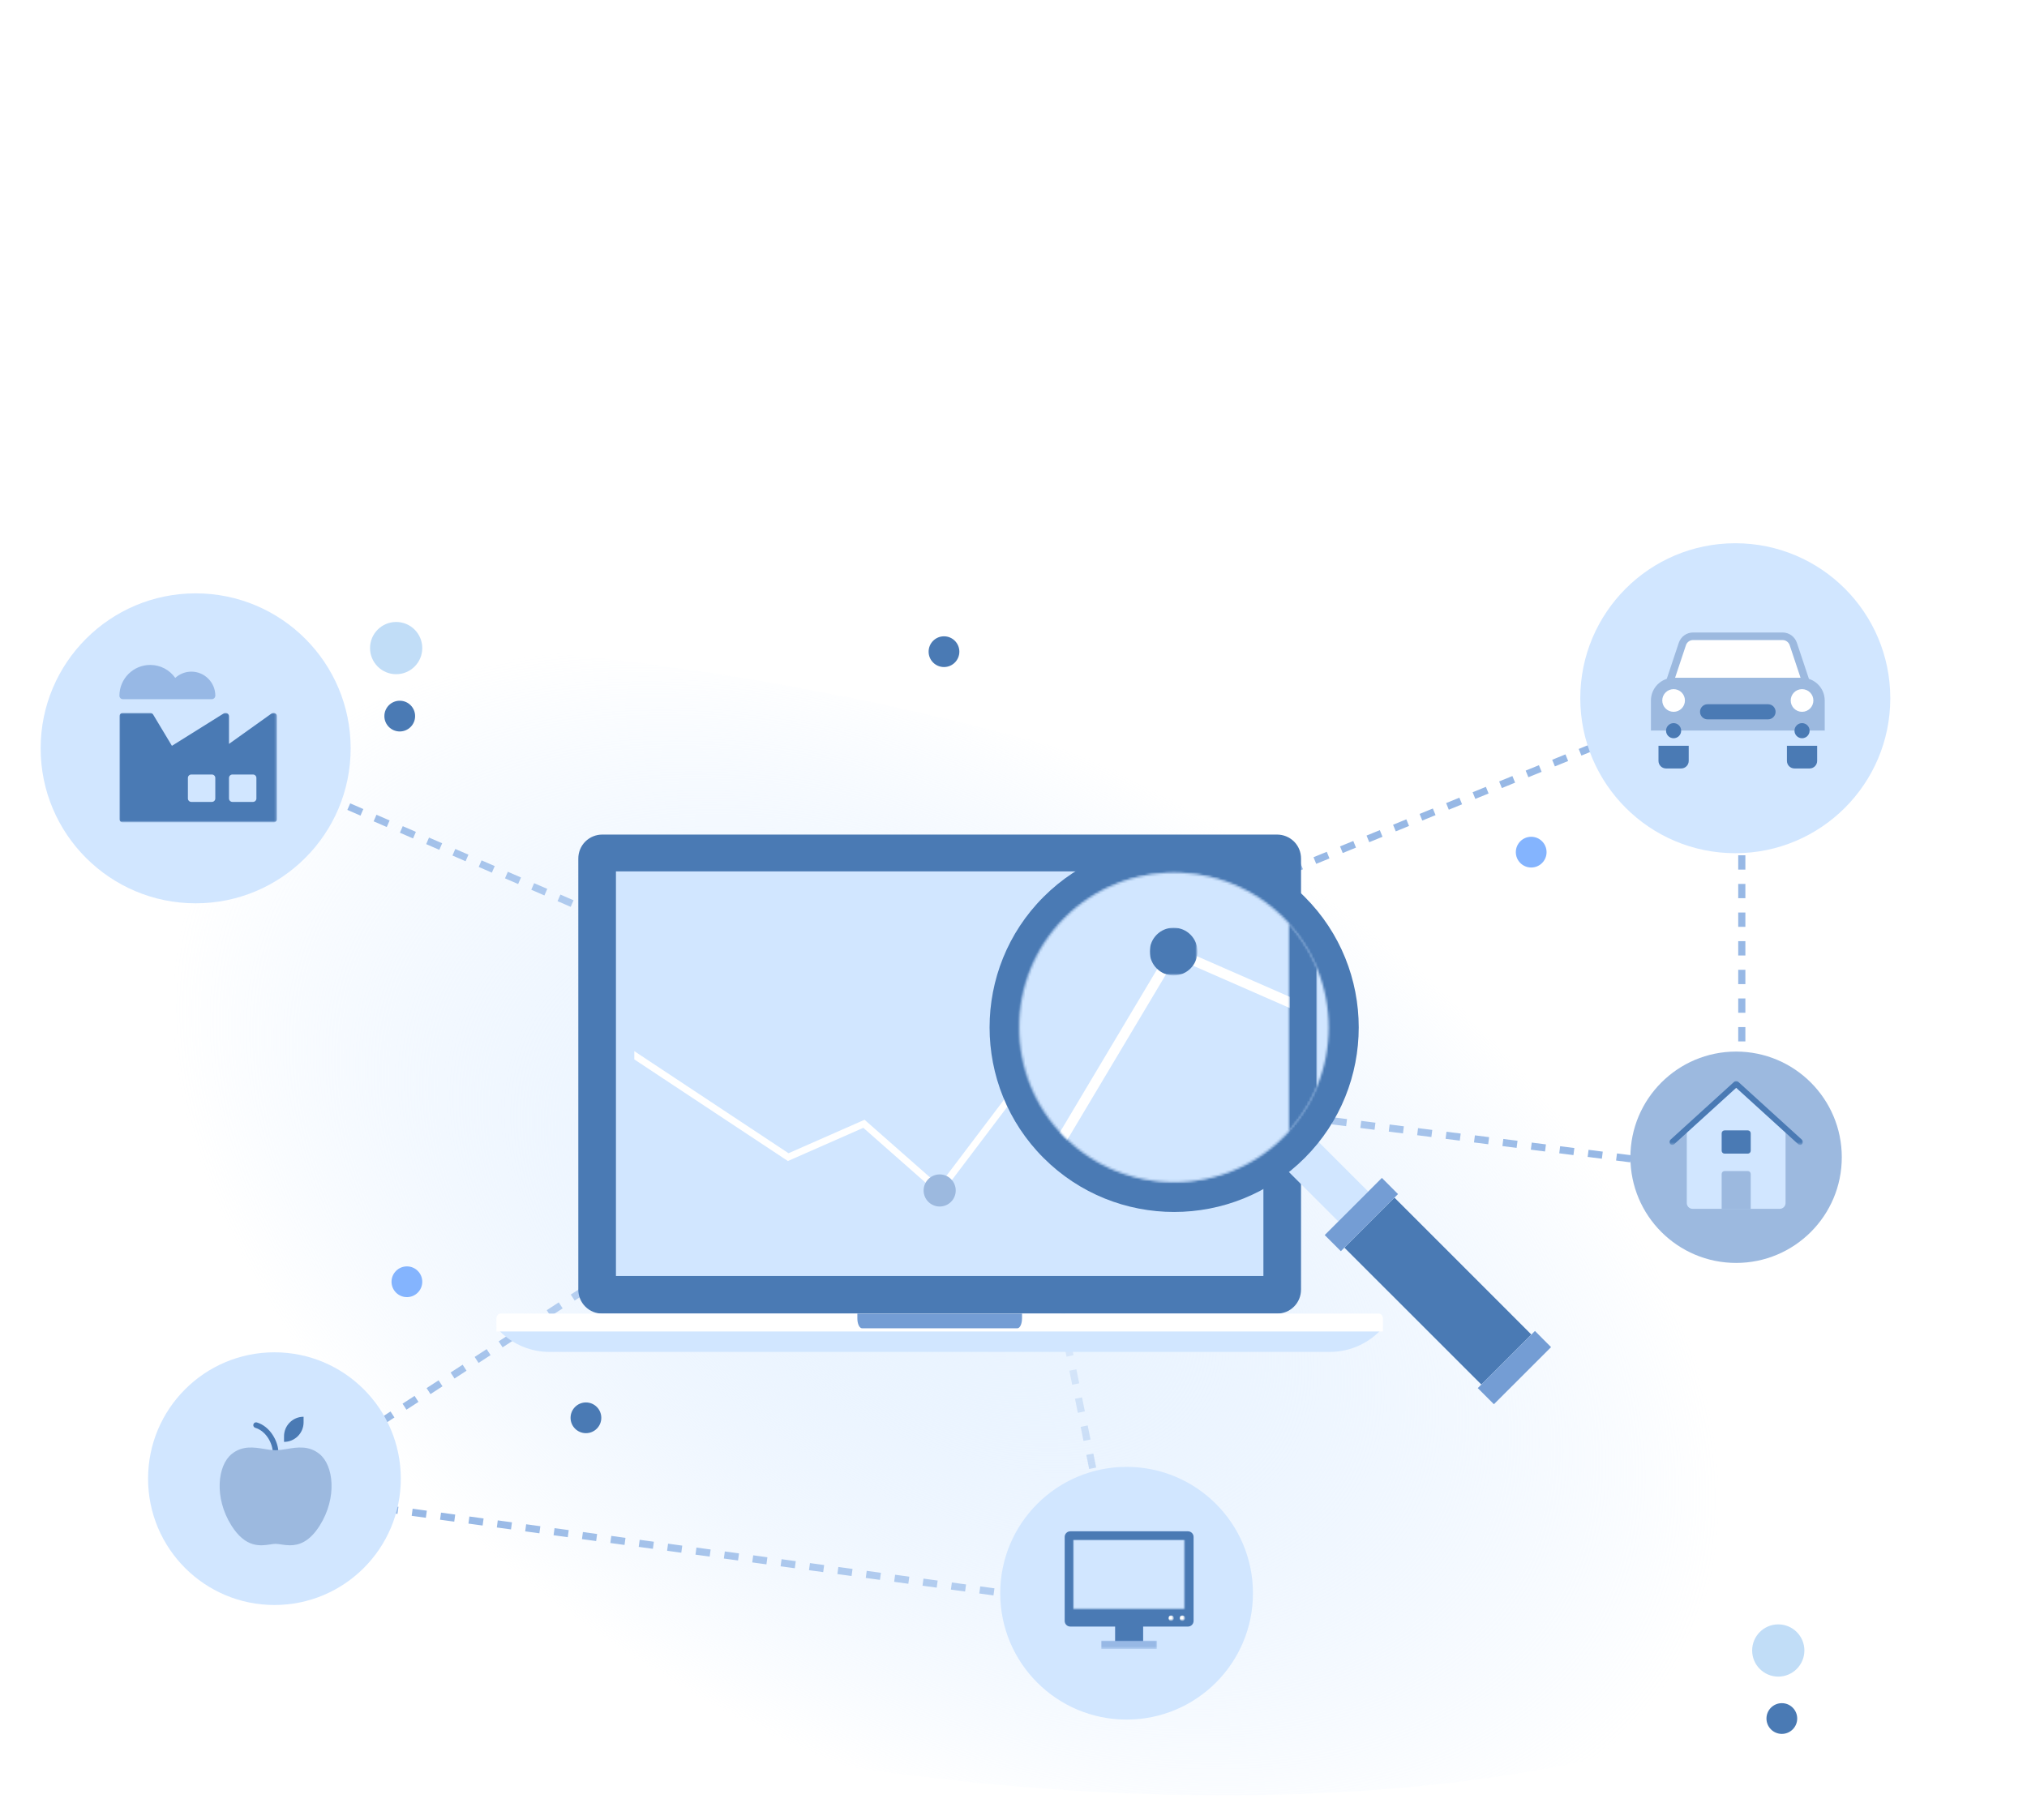 <?xml version="1.0" encoding="utf-8"?>
<!-- Generator: Adobe Illustrator 23.0.2, SVG Export Plug-In . SVG Version: 6.00 Build 0)  -->
<svg version="1.1" id="Capa_1" xmlns="http://www.w3.org/2000/svg" xmlns:xlink="http://www.w3.org/1999/xlink" x="0px" y="0px"
	 width="912px" height="819px" viewBox="0 0 912 819" style="enable-background:new 0 0 912 819;" xml:space="preserve">
<style type="text/css">
	.st0{fill:none;stroke:#97B8E5;stroke-width:3.222;stroke-dasharray:6.444,6.444;}
	.st1{fill-rule:evenodd;clip-rule:evenodd;fill:url(#Oval_1_);}
	.st2{fill-rule:evenodd;clip-rule:evenodd;fill:#4A7AB4;}
	.st3{fill-rule:evenodd;clip-rule:evenodd;fill:#D1E6FF;}
	.st4{fill-rule:evenodd;clip-rule:evenodd;fill:#FFFFFF;}
	.st5{fill-rule:evenodd;clip-rule:evenodd;fill:#749DD4;}
	.st6{fill-rule:evenodd;clip-rule:evenodd;fill:#9CB9DF;}
	.st7{fill-rule:evenodd;clip-rule:evenodd;fill:#0F425F;}
	.st8{filter:url(#Adobe_OpacityMaskFilter);}
	.st9{mask:url(#mask-3_1_);fill-rule:evenodd;clip-rule:evenodd;fill:#D1E6FF;}
	.st10{filter:url(#Adobe_OpacityMaskFilter_1_);}
	.st11{mask:url(#mask-5_1_);fill-rule:evenodd;clip-rule:evenodd;fill:#4A7AB4;}
	.st12{filter:url(#Adobe_OpacityMaskFilter_2_);}
	.st13{mask:url(#mask-5_2_);fill-rule:evenodd;clip-rule:evenodd;fill:#D1E6FF;}
	.st14{filter:url(#Adobe_OpacityMaskFilter_3_);}
	.st15{mask:url(#mask-5_3_);fill-rule:evenodd;clip-rule:evenodd;fill:#FFB919;}
	.st16{filter:url(#Adobe_OpacityMaskFilter_4_);}
	.st17{mask:url(#mask-5_4_);fill-rule:evenodd;clip-rule:evenodd;fill:#FFB919;}
	.st18{filter:url(#Adobe_OpacityMaskFilter_5_);}
	.st19{mask:url(#mask-5_5_);fill-rule:evenodd;clip-rule:evenodd;fill:#FFB919;}
	.st20{filter:url(#Adobe_OpacityMaskFilter_6_);}
	.st21{mask:url(#mask-5_6_);fill-rule:evenodd;clip-rule:evenodd;fill:#FFB919;}
	.st22{filter:url(#Adobe_OpacityMaskFilter_7_);}
	.st23{mask:url(#mask-5_7_);fill-rule:evenodd;clip-rule:evenodd;fill:#FFB919;}
	.st24{filter:url(#Adobe_OpacityMaskFilter_8_);}
	.st25{mask:url(#mask-5_8_);fill-rule:evenodd;clip-rule:evenodd;fill:#FFB919;}
	.st26{filter:url(#Adobe_OpacityMaskFilter_9_);}
	.st27{mask:url(#mask-5_9_);fill-rule:evenodd;clip-rule:evenodd;fill:#FFB919;}
	.st28{filter:url(#Adobe_OpacityMaskFilter_10_);}
	.st29{mask:url(#mask-5_10_);fill-rule:evenodd;clip-rule:evenodd;fill:#FFB919;}
	.st30{filter:url(#Adobe_OpacityMaskFilter_11_);}
	.st31{mask:url(#mask-5_11_);fill-rule:evenodd;clip-rule:evenodd;fill:#FFB919;}
	.st32{filter:url(#Adobe_OpacityMaskFilter_12_);}
	.st33{mask:url(#mask-5_12_);fill-rule:evenodd;clip-rule:evenodd;fill:#FFB919;}
	.st34{filter:url(#Adobe_OpacityMaskFilter_13_);}
	.st35{mask:url(#mask-5_13_);fill-rule:evenodd;clip-rule:evenodd;fill:#FFB919;}
	.st36{filter:url(#Adobe_OpacityMaskFilter_14_);}
	.st37{mask:url(#mask-5_14_);fill-rule:evenodd;clip-rule:evenodd;fill:#FFB919;}
	.st38{filter:url(#Adobe_OpacityMaskFilter_15_);}
	.st39{mask:url(#mask-5_15_);fill-rule:evenodd;clip-rule:evenodd;fill:#FFB919;}
	.st40{filter:url(#Adobe_OpacityMaskFilter_16_);}
	.st41{mask:url(#mask-5_16_);fill-rule:evenodd;clip-rule:evenodd;fill:#FFB919;}
	.st42{filter:url(#Adobe_OpacityMaskFilter_17_);}
	.st43{mask:url(#mask-5_17_);fill-rule:evenodd;clip-rule:evenodd;fill:#FFFFFF;}
	.st44{filter:url(#Adobe_OpacityMaskFilter_18_);}
	.st45{mask:url(#mask-5_18_);fill-rule:evenodd;clip-rule:evenodd;fill:#FF6D34;}
	.st46{filter:url(#Adobe_OpacityMaskFilter_19_);}
	.st47{mask:url(#mask-5_19_);fill-rule:evenodd;clip-rule:evenodd;fill:#4A7AB4;}
	.st48{fill-rule:evenodd;clip-rule:evenodd;fill:#C1DDF7;}
	.st49{filter:url(#Adobe_OpacityMaskFilter_20_);}
	.st50{mask:url(#mask-7_1_);fill-rule:evenodd;clip-rule:evenodd;fill:#4A7AB4;}
	.st51{fill-rule:evenodd;clip-rule:evenodd;fill:#84B4FE;}
	.st52{filter:url(#Adobe_OpacityMaskFilter_21_);}
	.st53{mask:url(#mask-9_1_);fill-rule:evenodd;clip-rule:evenodd;fill:#D1E6FF;}
	.st54{filter:url(#Adobe_OpacityMaskFilter_22_);}
	.st55{mask:url(#mask-9_2_);fill-rule:evenodd;clip-rule:evenodd;fill:#97B8E5;}
	.st56{filter:url(#Adobe_OpacityMaskFilter_23_);}
	.st57{mask:url(#mask-9_3_);fill-rule:evenodd;clip-rule:evenodd;fill:#FFFFFF;}
	.st58{filter:url(#Adobe_OpacityMaskFilter_24_);}
	.st59{mask:url(#mask-9_4_);fill-rule:evenodd;clip-rule:evenodd;fill:#FFFFFF;}
	.st60{filter:url(#Adobe_OpacityMaskFilter_25_);}
	.st61{mask:url(#mask-11_1_);fill-rule:evenodd;clip-rule:evenodd;fill:#4A7AB4;}
	.st62{fill-rule:evenodd;clip-rule:evenodd;fill:#97B8E5;}
</style>
<title>2C1B8311-ACE8-4E9F-BC22-2BC0CEEAD75F</title>
<desc>Created with sketchtool.</desc>
<g id="Symbols">
	<g>
		<g id="img-informa-nivel1-producto-compliance" transform="translate(-71, 0)">
			<path id="Path-8" class="st0" d="M156.99,332.18l335.34,145.57L193.1,671.84l382.29,52.3l-47.92-237.99l327.21,41.65v-219
				L505.84,451.23"/>
			<g id="ico">
				
					<radialGradient id="Oval_1_" cx="545.115" cy="888.426" r="2.578" gradientTransform="matrix(128.087 72.13 43.468 -77.19 -107943.953 29822.971)" gradientUnits="userSpaceOnUse">
					<stop  offset="0" style="stop-color:#EAF4FF"/>
					<stop  offset="1" style="stop-color:#D1E6FF;stop-opacity:0"/>
				</radialGradient>
				<path id="Oval" class="st1" d="M465.99,316.56c304.6,64.74,529.48,220.94,502.29,348.87S672.11,844.59,367.51,779.84
					S-161.96,558.9-134.77,430.97S161.39,251.82,465.99,316.56z"/>
				<g transform="translate(146, 25)">
					<g id="Group-60" transform="translate(0, 25)">
						<g id="Group-24" transform="translate(0, 0.517)">
							<path id="Fill-1" class="st2" d="M510.36,529.82c0,2.75-1.05,5.52-3.14,7.61c-2.12,2.12-4.86,3.15-7.63,3.15H195.96
								c-2.75,0-5.5-1.03-7.62-3.15c-2.09-2.09-3.14-4.86-3.14-7.61V335.79c0-2.76,1.05-5.51,3.14-7.62
								c2.12-2.08,4.87-3.14,7.62-3.14H499.6c2.76,0,5.51,1.06,7.63,3.14c2.09,2.1,3.14,4.86,3.14,7.62V529.82z"/>
							<path id="Fill-7" class="st3" d="M547.24,546.89c-5.8,6.69-14.38,10.94-23.92,10.94H172.26c-9.55,0-18.13-4.25-23.92-10.94
								H547.24z"/>
							<path id="Fill-9" class="st4" d="M547.24,548.64h-398.9v-5.74c0-0.58,0.19-1.19,0.54-1.64c0.35-0.44,0.81-0.67,1.27-0.67
								h395.27c0.47,0,0.93,0.23,1.28,0.67c0.35,0.46,0.53,1.06,0.53,1.64V548.64z"/>
							<path id="Fill-11" class="st5" d="M384.83,542.81c0,1.1-0.21,2.25-0.63,3.13c-0.41,0.85-0.95,1.26-1.5,1.26h-69.81
								c-0.55,0-1.1-0.42-1.51-1.26c-0.42-0.88-0.63-2.02-0.63-3.13v-2.22h74.09V542.81z"/>
							<polygon id="Fill-13" class="st3" points="202.13,523.66 493.44,523.66 493.44,341.6 202.13,341.6 							"/>
							<polygon id="Fill-15" class="st3" points="210.39,515.39 485.18,515.39 485.18,349.85 210.39,349.85 							"/>
							<polygon id="Fill-16" class="st4" points="485.18,408.79 449.37,393.11 415.25,450.32 381.3,438.29 347.55,482.91 
								313.99,453.36 279.78,468.42 210.39,422.48 210.39,426.2 279.49,471.93 313.43,456.99 348.01,487.45 382.41,441.97 
								416.61,454.09 450.63,397.04 485.18,412.17 							"/>
							<path id="Fill-17" class="st6" d="M355.01,485.18c0,3.99-3.24,7.22-7.22,7.22c-3.99,0-7.23-3.24-7.23-7.22
								c0-3.99,3.24-7.23,7.23-7.23C351.77,477.95,355.01,481.19,355.01,485.18"/>
							<path id="Fill-18" class="st7" d="M457.23,395.07c0,3.99-3.24,7.23-7.22,7.23c-3.99,0-7.23-3.24-7.23-7.23
								c0-3.99,3.24-7.22,7.23-7.22C454,387.85,457.23,391.08,457.23,395.07"/>
							<polygon id="Fill-19" class="st3" points="540.6,485.66 527.15,499.11 499.01,470.97 512.46,457.53 							"/>
							<polygon id="Fill-20" class="st2" points="614,550.01 591.5,572.51 529.88,510.91 552.4,488.4 							"/>
							<polygon id="Fill-21" class="st5" points="622.86,555.67 597.15,581.37 589.89,574.11 615.61,548.4 							"/>
							<polygon id="Fill-22" class="st5" points="554,486.8 528.29,512.5 521.02,505.24 546.74,479.53 							"/>
							<path id="Fill-23" class="st2" d="M394.53,353.06c-32.39,32.38-32.39,85.09,0,117.49c32.4,32.4,85.11,32.4,117.49,0
								c32.41-32.39,32.41-85.11,0-117.48C479.64,320.64,426.93,320.64,394.53,353.06"/>
						</g>
						<g id="Group-59" transform="translate(75.172, 9.741)">
							<g id="Group-27">
								<g id="Clip-26">
								</g>
								<defs>
									<filter id="Adobe_OpacityMaskFilter" filterUnits="userSpaceOnUse" x="-15.9" y="264.3" width="483.52" height="320.53">
										<feColorMatrix  type="matrix" values="1 0 0 0 0  0 1 0 0 0  0 0 1 0 0  0 0 0 1 0"/>
									</filter>
								</defs>
								<mask maskUnits="userSpaceOnUse" x="-15.9" y="264.3" width="483.52" height="320.53" id="mask-3_1_">
									<g class="st8">
										<path id="path-2_1_" class="st4" d="M328.92,353.37c-27.13,27.13-27.13,71.25,0,98.39c27.12,27.13,71.25,27.14,98.37,0
											c27.15-27.12,27.15-71.25,0-98.38c-13.56-13.56-31.37-20.34-49.19-20.34C360.3,333.04,342.48,339.82,328.92,353.37z"/>
									</g>
								</mask>
								<path id="Fill-25" class="st9" d="M467.62,568.83c0,4.09-1.56,8.2-4.67,11.32c-3.14,3.15-7.23,4.69-11.34,4.69H0.1
									c-4.08,0-8.18-1.53-11.32-4.69c-3.11-3.11-4.67-7.22-4.67-11.32V280.29c0-4.1,1.56-8.2,4.67-11.32
									c3.15-3.08,7.24-4.66,11.32-4.66h451.52c4.11,0,8.2,1.58,11.34,4.66c3.11,3.13,4.67,7.22,4.67,11.32V568.83z"/>
							</g>
							<g id="Clip-29">
							</g>
							<defs>
								<filter id="Adobe_OpacityMaskFilter_1_" filterUnits="userSpaceOnUse" x="9.27" y="288.93" width="433.18" height="270.74">
									<feColorMatrix  type="matrix" values="1 0 0 0 0  0 1 0 0 0  0 0 1 0 0  0 0 0 1 0"/>
								</filter>
							</defs>
							<mask maskUnits="userSpaceOnUse" x="9.27" y="288.93" width="433.18" height="270.74" id="mask-5_1_">
								<g class="st10">
									<path id="path-4_1_" class="st4" d="M328.92,353.37c-27.13,27.13-27.13,71.25,0,98.39c27.12,27.13,71.25,27.14,98.37,0
										c27.15-27.12,27.15-71.25,0-98.38c-13.56-13.56-31.37-20.34-49.19-20.34C360.3,333.04,342.48,339.82,328.92,353.37z"/>
								</g>
							</mask>
							<polygon id="Fill-28" class="st11" points="9.27,559.67 442.45,559.67 442.45,288.93 9.27,288.93 							"/>
							<defs>
								
									<filter id="Adobe_OpacityMaskFilter_2_" filterUnits="userSpaceOnUse" x="21.55" y="301.21" width="408.62" height="246.17">
									<feColorMatrix  type="matrix" values="1 0 0 0 0  0 1 0 0 0  0 0 1 0 0  0 0 0 1 0"/>
								</filter>
							</defs>
							<mask maskUnits="userSpaceOnUse" x="21.55" y="301.21" width="408.62" height="246.17" id="mask-5_2_">
								<g class="st12">
									<path id="path-4_2_" class="st4" d="M328.92,353.37c-27.13,27.13-27.13,71.25,0,98.39c27.12,27.13,71.25,27.14,98.37,0
										c27.15-27.12,27.15-71.25,0-98.38c-13.56-13.56-31.37-20.34-49.19-20.34C360.3,333.04,342.48,339.82,328.92,353.37z"/>
								</g>
							</mask>
							<polygon id="Fill-30" class="st13" points="21.55,547.39 430.17,547.39 430.17,301.21 21.55,301.21 							"/>
							<defs>
								<filter id="Adobe_OpacityMaskFilter_3_" filterUnits="userSpaceOnUse" x="22.02" y="524.19" width="407.69" height="1.9">
									<feColorMatrix  type="matrix" values="1 0 0 0 0  0 1 0 0 0  0 0 1 0 0  0 0 0 1 0"/>
								</filter>
							</defs>
							<mask maskUnits="userSpaceOnUse" x="22.02" y="524.19" width="407.69" height="1.9" id="mask-5_3_">
								<g class="st14">
									<path id="path-4_3_" class="st4" d="M328.92,353.37c-27.13,27.13-27.13,71.25,0,98.39c27.12,27.13,71.25,27.14,98.37,0
										c27.15-27.12,27.15-71.25,0-98.38c-13.56-13.56-31.37-20.34-49.19-20.34C360.3,333.04,342.48,339.82,328.92,353.37z"/>
								</g>
							</mask>
							<polygon id="Fill-32" class="st15" points="22.02,526.09 429.7,526.09 429.7,524.19 22.02,524.19 							"/>
							<defs>
								<filter id="Adobe_OpacityMaskFilter_4_" filterUnits="userSpaceOnUse" x="22.02" y="501.85" width="407.69" height="1.9">
									<feColorMatrix  type="matrix" values="1 0 0 0 0  0 1 0 0 0  0 0 1 0 0  0 0 0 1 0"/>
								</filter>
							</defs>
							<mask maskUnits="userSpaceOnUse" x="22.02" y="501.85" width="407.69" height="1.9" id="mask-5_4_">
								<g class="st16">
									<path id="path-4_4_" class="st4" d="M328.92,353.37c-27.13,27.13-27.13,71.25,0,98.39c27.12,27.13,71.25,27.14,98.37,0
										c27.15-27.12,27.15-71.25,0-98.38c-13.56-13.56-31.37-20.34-49.19-20.34C360.3,333.04,342.48,339.82,328.92,353.37z"/>
								</g>
							</mask>
							<polygon id="Fill-33" class="st17" points="22.02,503.75 429.7,503.75 429.7,501.85 22.02,501.85 							"/>
							<defs>
								<filter id="Adobe_OpacityMaskFilter_5_" filterUnits="userSpaceOnUse" x="22.02" y="479.58" width="407.69" height="1.9">
									<feColorMatrix  type="matrix" values="1 0 0 0 0  0 1 0 0 0  0 0 1 0 0  0 0 0 1 0"/>
								</filter>
							</defs>
							<mask maskUnits="userSpaceOnUse" x="22.02" y="479.58" width="407.69" height="1.9" id="mask-5_5_">
								<g class="st18">
									<path id="path-4_5_" class="st4" d="M328.92,353.37c-27.13,27.13-27.13,71.25,0,98.39c27.12,27.13,71.25,27.14,98.37,0
										c27.15-27.12,27.15-71.25,0-98.38c-13.56-13.56-31.37-20.34-49.19-20.34C360.3,333.04,342.48,339.82,328.92,353.37z"/>
								</g>
							</mask>
							<polygon id="Fill-34" class="st19" points="22.02,481.48 429.7,481.48 429.7,479.58 22.02,479.58 							"/>
							<defs>
								<filter id="Adobe_OpacityMaskFilter_6_" filterUnits="userSpaceOnUse" x="22.02" y="323.48" width="407.69" height="1.92">
									<feColorMatrix  type="matrix" values="1 0 0 0 0  0 1 0 0 0  0 0 1 0 0  0 0 0 1 0"/>
								</filter>
							</defs>
							<mask maskUnits="userSpaceOnUse" x="22.02" y="323.48" width="407.69" height="1.92" id="mask-5_6_">
								<g class="st20">
									<path id="path-4_6_" class="st4" d="M328.92,353.37c-27.13,27.13-27.13,71.25,0,98.39c27.12,27.13,71.25,27.14,98.37,0
										c27.15-27.12,27.15-71.25,0-98.38c-13.56-13.56-31.37-20.34-49.19-20.34C360.3,333.04,342.48,339.82,328.92,353.37z"/>
								</g>
							</mask>
							<polygon id="Fill-41" class="st21" points="22.02,325.4 429.7,325.4 429.7,323.48 22.02,323.48 							"/>
							<defs>
								<filter id="Adobe_OpacityMaskFilter_7_" filterUnits="userSpaceOnUse" x="301.83" y="301.68" width="1.93" height="245.23">
									<feColorMatrix  type="matrix" values="1 0 0 0 0  0 1 0 0 0  0 0 1 0 0  0 0 0 1 0"/>
								</filter>
							</defs>
							<mask maskUnits="userSpaceOnUse" x="301.83" y="301.68" width="1.93" height="245.23" id="mask-5_7_">
								<g class="st22">
									<path id="path-4_7_" class="st4" d="M328.92,353.37c-27.13,27.13-27.13,71.25,0,98.39c27.12,27.13,71.25,27.14,98.37,0
										c27.15-27.12,27.15-71.25,0-98.38c-13.56-13.56-31.37-20.34-49.19-20.34C360.3,333.04,342.48,339.82,328.92,353.37z"/>
								</g>
							</mask>
							<polygon id="Fill-46" class="st23" points="301.83,546.91 303.77,546.91 303.77,301.68 301.83,301.68 							"/>
							<defs>
								<filter id="Adobe_OpacityMaskFilter_8_" filterUnits="userSpaceOnUse" x="276.35" y="301.68" width="1.93" height="245.23">
									<feColorMatrix  type="matrix" values="1 0 0 0 0  0 1 0 0 0  0 0 1 0 0  0 0 0 1 0"/>
								</filter>
							</defs>
							<mask maskUnits="userSpaceOnUse" x="276.35" y="301.68" width="1.93" height="245.23" id="mask-5_8_">
								<g class="st24">
									<path id="path-4_8_" class="st4" d="M328.92,353.37c-27.13,27.13-27.13,71.25,0,98.39c27.12,27.13,71.25,27.14,98.37,0
										c27.15-27.12,27.15-71.25,0-98.38c-13.56-13.56-31.37-20.34-49.19-20.34C360.3,333.04,342.48,339.82,328.92,353.37z"/>
								</g>
							</mask>
							<polygon id="Fill-47" class="st25" points="276.35,546.91 278.28,546.91 278.28,301.68 276.35,301.68 							"/>
							<defs>
								<filter id="Adobe_OpacityMaskFilter_9_" filterUnits="userSpaceOnUse" x="250.88" y="301.68" width="1.92" height="245.23">
									<feColorMatrix  type="matrix" values="1 0 0 0 0  0 1 0 0 0  0 0 1 0 0  0 0 0 1 0"/>
								</filter>
							</defs>
							<mask maskUnits="userSpaceOnUse" x="250.88" y="301.68" width="1.92" height="245.23" id="mask-5_9_">
								<g class="st26">
									<path id="path-4_9_" class="st4" d="M328.92,353.37c-27.13,27.13-27.13,71.25,0,98.39c27.12,27.13,71.25,27.14,98.37,0
										c27.15-27.12,27.15-71.25,0-98.38c-13.56-13.56-31.37-20.34-49.19-20.34C360.3,333.04,342.48,339.82,328.92,353.37z"/>
								</g>
							</mask>
							<polygon id="Fill-48" class="st27" points="250.88,546.91 252.8,546.91 252.8,301.68 250.88,301.68 							"/>
							<defs>
								<filter id="Adobe_OpacityMaskFilter_10_" filterUnits="userSpaceOnUse" x="225.4" y="301.68" width="1.92" height="245.23">
									<feColorMatrix  type="matrix" values="1 0 0 0 0  0 1 0 0 0  0 0 1 0 0  0 0 0 1 0"/>
								</filter>
							</defs>
							<mask maskUnits="userSpaceOnUse" x="225.4" y="301.68" width="1.92" height="245.23" id="mask-5_10_">
								<g class="st28">
									<path id="path-4_10_" class="st4" d="M328.92,353.37c-27.13,27.13-27.13,71.25,0,98.39c27.12,27.13,71.25,27.14,98.37,0
										c27.15-27.12,27.15-71.25,0-98.38c-13.56-13.56-31.37-20.34-49.19-20.34C360.3,333.04,342.48,339.82,328.92,353.37z"/>
								</g>
							</mask>
							<polygon id="Fill-49" class="st29" points="225.4,546.91 227.31,546.91 227.31,301.68 225.4,301.68 							"/>
							<defs>
								
									<filter id="Adobe_OpacityMaskFilter_11_" filterUnits="userSpaceOnUse" x="199.91" y="301.68" width="1.93" height="245.23">
									<feColorMatrix  type="matrix" values="1 0 0 0 0  0 1 0 0 0  0 0 1 0 0  0 0 0 1 0"/>
								</filter>
							</defs>
							<mask maskUnits="userSpaceOnUse" x="199.91" y="301.68" width="1.93" height="245.23" id="mask-5_11_">
								<g class="st30">
									<path id="path-4_11_" class="st4" d="M328.92,353.37c-27.13,27.13-27.13,71.25,0,98.39c27.12,27.13,71.25,27.14,98.37,0
										c27.15-27.12,27.15-71.25,0-98.38c-13.56-13.56-31.37-20.34-49.19-20.34C360.3,333.04,342.48,339.82,328.92,353.37z"/>
								</g>
							</mask>
							<polygon id="Fill-50" class="st31" points="199.91,546.91 201.84,546.91 201.84,301.68 199.91,301.68 							"/>
							<defs>
								
									<filter id="Adobe_OpacityMaskFilter_12_" filterUnits="userSpaceOnUse" x="174.43" y="301.68" width="1.93" height="245.23">
									<feColorMatrix  type="matrix" values="1 0 0 0 0  0 1 0 0 0  0 0 1 0 0  0 0 0 1 0"/>
								</filter>
							</defs>
							<mask maskUnits="userSpaceOnUse" x="174.43" y="301.68" width="1.93" height="245.23" id="mask-5_12_">
								<g class="st32">
									<path id="path-4_12_" class="st4" d="M328.92,353.37c-27.13,27.13-27.13,71.25,0,98.39c27.12,27.13,71.25,27.14,98.37,0
										c27.15-27.12,27.15-71.25,0-98.38c-13.56-13.56-31.37-20.34-49.19-20.34C360.3,333.04,342.48,339.82,328.92,353.37z"/>
								</g>
							</mask>
							<polygon id="Fill-51" class="st33" points="174.43,546.91 176.36,546.91 176.36,301.68 174.43,301.68 							"/>
							<defs>
								
									<filter id="Adobe_OpacityMaskFilter_13_" filterUnits="userSpaceOnUse" x="148.95" y="301.68" width="1.92" height="245.23">
									<feColorMatrix  type="matrix" values="1 0 0 0 0  0 1 0 0 0  0 0 1 0 0  0 0 0 1 0"/>
								</filter>
							</defs>
							<mask maskUnits="userSpaceOnUse" x="148.95" y="301.68" width="1.92" height="245.23" id="mask-5_13_">
								<g class="st34">
									<path id="path-4_13_" class="st4" d="M328.92,353.37c-27.13,27.13-27.13,71.25,0,98.39c27.12,27.13,71.25,27.14,98.37,0
										c27.15-27.12,27.15-71.25,0-98.38c-13.56-13.56-31.37-20.34-49.19-20.34C360.3,333.04,342.48,339.82,328.92,353.37z"/>
								</g>
							</mask>
							<polygon id="Fill-52" class="st35" points="148.95,546.91 150.87,546.91 150.87,301.68 148.95,301.68 							"/>
							<defs>
								
									<filter id="Adobe_OpacityMaskFilter_14_" filterUnits="userSpaceOnUse" x="123.47" y="301.68" width="1.93" height="245.23">
									<feColorMatrix  type="matrix" values="1 0 0 0 0  0 1 0 0 0  0 0 1 0 0  0 0 0 1 0"/>
								</filter>
							</defs>
							<mask maskUnits="userSpaceOnUse" x="123.47" y="301.68" width="1.93" height="245.23" id="mask-5_14_">
								<g class="st36">
									<path id="path-4_14_" class="st4" d="M328.92,353.37c-27.13,27.13-27.13,71.25,0,98.39c27.12,27.13,71.25,27.14,98.37,0
										c27.15-27.12,27.15-71.25,0-98.38c-13.56-13.56-31.37-20.34-49.19-20.34C360.3,333.04,342.48,339.82,328.92,353.37z"/>
								</g>
							</mask>
							<polygon id="Fill-53" class="st37" points="123.47,546.91 125.4,546.91 125.4,301.68 123.47,301.68 							"/>
							<defs>
								<filter id="Adobe_OpacityMaskFilter_15_" filterUnits="userSpaceOnUse" x="98" y="301.68" width="1.92" height="245.23">
									<feColorMatrix  type="matrix" values="1 0 0 0 0  0 1 0 0 0  0 0 1 0 0  0 0 0 1 0"/>
								</filter>
							</defs>
							<mask maskUnits="userSpaceOnUse" x="98" y="301.68" width="1.92" height="245.23" id="mask-5_15_">
								<g class="st38">
									<path id="path-4_15_" class="st4" d="M328.92,353.37c-27.13,27.13-27.13,71.25,0,98.39c27.12,27.13,71.25,27.14,98.37,0
										c27.15-27.12,27.15-71.25,0-98.38c-13.56-13.56-31.37-20.34-49.19-20.34C360.3,333.04,342.48,339.82,328.92,353.37z"/>
								</g>
							</mask>
							<polygon id="Fill-54" class="st39" points="98,546.91 99.91,546.91 99.91,301.68 98,301.68 							"/>
							<defs>
								<filter id="Adobe_OpacityMaskFilter_16_" filterUnits="userSpaceOnUse" x="72.51" y="301.68" width="1.93" height="245.23">
									<feColorMatrix  type="matrix" values="1 0 0 0 0  0 1 0 0 0  0 0 1 0 0  0 0 0 1 0"/>
								</filter>
							</defs>
							<mask maskUnits="userSpaceOnUse" x="72.51" y="301.68" width="1.93" height="245.23" id="mask-5_16_">
								<g class="st40">
									<path id="path-4_16_" class="st4" d="M328.92,353.37c-27.13,27.13-27.13,71.25,0,98.39c27.12,27.13,71.25,27.14,98.37,0
										c27.15-27.12,27.15-71.25,0-98.38c-13.56-13.56-31.37-20.34-49.19-20.34C360.3,333.04,342.48,339.82,328.92,353.37z"/>
								</g>
							</mask>
							<polygon id="Fill-55" class="st41" points="72.51,546.91 74.43,546.91 74.43,301.68 72.51,301.68 							"/>
							<defs>
								
									<filter id="Adobe_OpacityMaskFilter_17_" filterUnits="userSpaceOnUse" x="21.55" y="365.53" width="408.62" height="140.28">
									<feColorMatrix  type="matrix" values="1 0 0 0 0  0 1 0 0 0  0 0 1 0 0  0 0 0 1 0"/>
								</filter>
							</defs>
							<mask maskUnits="userSpaceOnUse" x="21.55" y="365.53" width="408.62" height="140.28" id="mask-5_17_">
								<g class="st42">
									<path id="path-4_17_" class="st4" d="M328.92,353.37c-27.13,27.13-27.13,71.25,0,98.39c27.12,27.13,71.25,27.14,98.37,0
										c27.15-27.12,27.15-71.25,0-98.38c-13.56-13.56-31.37-20.34-49.19-20.34C360.3,333.04,342.48,339.82,328.92,353.37z"/>
								</g>
							</mask>
							<polygon id="Fill-56" class="st43" points="430.17,388.85 376.93,365.53 326.19,450.62 275.7,432.72 225.52,499.08 
								175.61,455.13 124.74,477.53 21.55,409.21 21.55,414.73 124.3,482.76 174.77,460.53 226.2,505.81 277.35,438.19 
								328.2,456.21 378.8,371.38 430.17,393.88 							"/>
							<defs>
								<filter id="Adobe_OpacityMaskFilter_18_" filterUnits="userSpaceOnUse" x="215.11" y="491.7" width="21.49" height="21.49">
									<feColorMatrix  type="matrix" values="1 0 0 0 0  0 1 0 0 0  0 0 1 0 0  0 0 0 1 0"/>
								</filter>
							</defs>
							<mask maskUnits="userSpaceOnUse" x="215.11" y="491.7" width="21.49" height="21.49" id="mask-5_18_">
								<g class="st44">
									<path id="path-4_18_" class="st4" d="M328.92,353.37c-27.13,27.13-27.13,71.25,0,98.39c27.12,27.13,71.25,27.14,98.37,0
										c27.15-27.12,27.15-71.25,0-98.38c-13.56-13.56-31.37-20.34-49.19-20.34C360.3,333.04,342.48,339.82,328.92,353.37z"/>
								</g>
							</mask>
							<path id="Fill-57" class="st45" d="M236.6,502.45c0,5.93-4.81,10.74-10.75,10.74c-5.94,0-10.74-4.81-10.74-10.74
								c0-5.94,4.81-10.75,10.74-10.75C231.8,491.7,236.6,496.51,236.6,502.45"/>
							<defs>
								<filter id="Adobe_OpacityMaskFilter_19_" filterUnits="userSpaceOnUse" x="367.12" y="357.71" width="21.49" height="21.5">
									<feColorMatrix  type="matrix" values="1 0 0 0 0  0 1 0 0 0  0 0 1 0 0  0 0 0 1 0"/>
								</filter>
							</defs>
							<mask maskUnits="userSpaceOnUse" x="367.12" y="357.71" width="21.49" height="21.5" id="mask-5_19_">
								<g class="st46">
									<path id="path-4_19_" class="st4" d="M328.92,353.37c-27.13,27.13-27.13,71.25,0,98.39c27.12,27.13,71.25,27.14,98.37,0
										c27.15-27.12,27.15-71.25,0-98.38c-13.56-13.56-31.37-20.34-49.19-20.34C360.3,333.04,342.48,339.82,328.92,353.37z"/>
								</g>
							</mask>
							<path id="Fill-58" class="st47" d="M388.61,368.46c0,5.94-4.81,10.75-10.74,10.75s-10.75-4.81-10.75-10.75
								c0-5.93,4.81-10.75,10.75-10.75S388.61,362.52,388.61,368.46"/>
						</g>
					</g>
				</g>
			</g>
		</g>
		<path id="Fill-5-Copy-7" class="st48" d="M178.24,303.38c-6.49,0-11.75-5.26-11.75-11.75c0-6.49,5.26-11.75,11.75-11.75
			c6.49,0,11.75,5.26,11.75,11.75C189.99,298.12,184.73,303.38,178.24,303.38z"/>
		<path id="Fill-5-Copy-15" class="st48" d="M800.09,754.45c-6.49,0-11.75-5.26-11.75-11.75c0-6.49,5.26-11.75,11.75-11.75
			c6.49,0,11.75,5.26,11.75,11.75C811.83,749.19,806.57,754.45,800.09,754.45z"/>
		<path id="Fill-5-Copy-6" class="st3" d="M780.76,383.93c-38.53,0-69.75-31.22-69.75-69.73c0-38.53,31.22-69.75,69.75-69.75
			c38.51,0,69.73,31.22,69.73,69.75C850.5,352.7,819.27,383.93,780.76,383.93z"/>
		<path class="st3" d="M123.48,722.23c-31.41,0-56.86-25.45-56.86-56.85c0-31.41,25.45-56.86,56.86-56.86
			c31.39,0,56.85,25.45,56.85,56.86C180.33,696.78,154.87,722.23,123.48,722.23z"/>
		<path id="Fill-5-Copy-13" class="st3" d="M506.89,773.79c-31.41,0-56.86-25.45-56.86-56.85c0-31.41,25.45-56.86,56.86-56.86
			c31.39,0,56.85,25.45,56.85,56.86C563.74,748.33,538.29,773.79,506.89,773.79z"/>
		<g id="Group" transform="translate(236, 85)">
			<path id="Fill-5-Copy-8" class="st6" d="M545.12,483.3c-26.27,0-47.56-21.29-47.56-47.55c0-26.27,21.29-47.56,47.56-47.56
				c26.26,0,47.55,21.29,47.55,47.56C592.67,462.02,571.38,483.3,545.12,483.3z"/>
			<g transform="translate(4.773, 2.773)">
				<g id="house" transform="translate(0.667, 1.333)">
					<path class="st3" d="M539.72,398.63l-22.23,19.76v33.85c0,1.44,1.17,2.61,2.61,2.61h39.22c1.44,0,2.61-1.17,2.61-2.61v-33.85
						L539.72,398.63z"/>
					<g id="Group-5">
						<g id="Clip-4">
						</g>
						<defs>
							<filter id="Adobe_OpacityMaskFilter_20_" filterUnits="userSpaceOnUse" x="509.65" y="397.32" width="60.14" height="28.76">
								<feColorMatrix  type="matrix" values="1 0 0 0 0  0 1 0 0 0  0 0 1 0 0  0 0 0 1 0"/>
							</filter>
						</defs>
						<mask maskUnits="userSpaceOnUse" x="509.65" y="397.32" width="60.14" height="28.76" id="mask-7_1_">
							<g class="st49">
								<polygon id="path-6_1_" class="st4" points="509.65,397.32 569.79,397.32 569.79,426.09 509.65,426.09 								"/>
							</g>
						</mask>
						<path id="Fill-3" class="st50" d="M568.48,426.09c-0.31,0-0.63-0.11-0.88-0.34l-27.88-25.35l-27.88,25.35
							c-0.53,0.49-1.36,0.44-1.85-0.09c-0.49-0.53-0.45-1.36,0.09-1.85l28.76-26.15c0.5-0.45,1.26-0.45,1.76,0l28.76,26.15
							c0.53,0.49,0.57,1.31,0.09,1.85C569.19,425.94,568.84,426.09,568.48,426.09"/>
					</g>
					<path id="Fill-6" class="st6" d="M534.49,437.85c-0.72,0-1.31,0.58-1.31,1.31v15.69h13.07v-15.69c0-0.72-0.58-1.31-1.31-1.31
						H534.49z"/>
					<path id="Fill-8" class="st2" d="M544.95,430.01h-10.46c-0.72,0-1.31-0.58-1.31-1.31v-7.84c0-0.72,0.59-1.31,1.31-1.31h10.46
						c0.72,0,1.31,0.59,1.31,1.31v7.84C546.26,429.42,545.67,430.01,544.95,430.01"/>
				</g>
			</g>
		</g>
		<path id="Fill-5-Copy-9" class="st51" d="M688.93,390.37c-3.82,0-6.92-3.1-6.92-6.91c0-3.82,3.1-6.92,6.92-6.92
			c3.82,0,6.91,3.1,6.91,6.92C695.84,387.28,692.75,390.37,688.93,390.37z"/>
		<path id="Fill-5-Copy-10" class="st51" d="M183.08,583.69c-3.82,0-6.92-3.1-6.92-6.91c0-3.82,3.1-6.92,6.92-6.92
			c3.82,0,6.91,3.1,6.91,6.92C189.99,580.59,186.9,583.69,183.08,583.69z"/>
		<path id="Fill-5-Copy-11" class="st2" d="M263.63,644.91c-3.82,0-6.92-3.1-6.92-6.91c0-3.82,3.1-6.92,6.92-6.92
			c3.82,0,6.91,3.1,6.91,6.92C270.54,641.81,267.44,644.91,263.63,644.91z"/>
		<path id="Fill-5-Copy-14" class="st2" d="M424.73,300.16c-3.82,0-6.92-3.1-6.92-6.91c0-3.82,3.1-6.92,6.92-6.92
			c3.82,0,6.91,3.1,6.91,6.92C431.64,297.06,428.54,300.16,424.73,300.16z"/>
		<path id="Fill-5-Copy-12" class="st2" d="M179.86,329.15c-3.82,0-6.92-3.1-6.92-6.91c0-3.82,3.1-6.92,6.92-6.92
			c3.82,0,6.91,3.1,6.91,6.92C186.77,326.06,183.67,329.15,179.86,329.15z"/>
		<path id="Fill-5-Copy-16" class="st2" d="M801.7,780.23c-3.82,0-6.92-3.1-6.92-6.91c0-3.82,3.1-6.92,6.92-6.92
			c3.82,0,6.91,3.1,6.91,6.92C808.61,777.13,805.51,780.23,801.7,780.23z"/>
		<g transform="translate(238, 23)">
			<g id="car" transform="translate(0.867, 3.467)">
				<path class="st6" d="M573.62,281.94h-61.19c-0.55,0-1.06-0.26-1.38-0.71c-0.32-0.44-0.41-1.01-0.23-1.53l5.64-16.91
					c0.93-2.78,3.52-4.65,6.45-4.65h40.24c2.93,0,5.52,1.87,6.45,4.65l5.64,16.91c0.17,0.52,0.08,1.09-0.23,1.53
					C574.68,281.67,574.16,281.94,573.62,281.94"/>
				<path class="st4" d="M514.79,278.54l4.89-14.67c0.46-1.39,1.76-2.32,3.22-2.32h40.24c1.47,0,2.76,0.93,3.22,2.32l4.89,14.67
					H514.79z"/>
				<path id="Fill-5" class="st6" d="M514.13,278.54c-5.63,0-10.2,4.57-10.2,10.2v13.6h78.19v-13.6c0-5.63-4.57-10.2-10.2-10.2
					H514.13z"/>
				<path class="st4" d="M514.13,283.64c2.82,0,5.1,2.28,5.1,5.1s-2.28,5.1-5.1,5.1s-5.1-2.28-5.1-5.1S511.31,283.64,514.13,283.64"
					/>
				<path class="st4" d="M571.92,283.64c2.82,0,5.1,2.28,5.1,5.1s-2.28,5.1-5.1,5.1s-5.1-2.28-5.1-5.1S569.1,283.64,571.92,283.64"
					/>
				<path class="st3" d="M580.42,309.13h-74.79c-0.94,0-1.7-0.76-1.7-1.7v-5.1h78.19v5.1C582.12,308.37,581.36,309.13,580.42,309.13
					"/>
				<path class="st2" d="M556.62,297.23h-27.2c-1.88,0-3.4-1.52-3.4-3.4c0-1.88,1.52-3.4,3.4-3.4h27.2c1.88,0,3.4,1.52,3.4,3.4
					C560.02,295.71,558.5,297.23,556.62,297.23"/>
				<path class="st2" d="M517.53,319.33h-6.8c-1.88,0-3.4-1.52-3.4-3.4v-6.8h13.6v6.8C520.93,317.81,519.41,319.33,517.53,319.33"/>
				<path class="st2" d="M575.32,319.33h-6.8c-1.88,0-3.4-1.52-3.4-3.4v-6.8h13.6v6.8C578.72,317.81,577.2,319.33,575.32,319.33"/>
				<path class="st2" d="M514.13,298.93c1.88,0,3.4,1.52,3.4,3.4c0,1.88-1.52,3.4-3.4,3.4s-3.4-1.52-3.4-3.4
					C510.73,300.46,512.25,298.93,514.13,298.93"/>
				<path class="st2" d="M571.92,298.93c1.88,0,3.4,1.52,3.4,3.4c0,1.88-1.52,3.4-3.4,3.4s-3.4-1.52-3.4-3.4
					C568.52,300.46,570.04,298.93,571.92,298.93"/>
			</g>
		</g>
		<path class="st3" d="M88.04,406.48c-38.53,0-69.75-31.22-69.75-69.73c0-38.53,31.22-69.75,69.75-69.75
			c38.51,0,69.73,31.22,69.73,69.75C157.77,375.26,126.55,406.48,88.04,406.48z"/>
		<g id="Group-7" transform="translate(39, 136)">
			<path class="st2" d="M85.01,519.12c-0.69,0-1.26-0.56-1.26-1.26c0-4.33-3.02-9.9-7.9-11.37c-0.67-0.2-1.04-0.9-0.84-1.57
				c0.2-0.67,0.9-1.04,1.57-0.84c5.99,1.8,9.7,8.55,9.7,13.78C86.27,518.56,85.71,519.12,85.01,519.12"/>
			<path class="st6" d="M91.45,559.36c-1.36-0.03-2.72-0.16-4.06-0.39c-0.79-0.14-1.59-0.23-2.39-0.26c-0.8,0.03-1.6,0.12-2.39,0.26
				c-4.43,0.67-11.11,1.68-17.53-8.57c-7.84-12.54-6.19-27,0.19-32.14c4.82-3.88,10.04-3.01,14.65-2.25
				c1.67,0.33,3.37,0.52,5.08,0.58c1.7-0.06,3.4-0.25,5.08-0.58c4.61-0.76,9.83-1.63,14.65,2.25c6.38,5.14,8.03,19.6,0.18,32.14
				C100.25,557.87,95.44,559.36,91.45,559.36"/>
			<path class="st2" d="M97.59,501.52v2.51c0,4.86-3.94,8.8-8.8,8.8v-2.51C88.79,505.46,92.73,501.52,97.59,501.52"/>
		</g>
		<g id="Group-10" transform="translate(157, 152)">
			<polygon class="st2" points="344.72,588.76 357.33,588.76 357.33,576.15 344.72,576.15 			"/>
			<g id="Group-9">
				<path id="Fill-2" class="st2" d="M377.5,537.07h-52.95c-1.39,0-2.52,1.13-2.52,2.52v37.82c0,1.39,1.13,2.52,2.52,2.52h52.95
					c1.39,0,2.52-1.13,2.52-2.52v-37.82C380.02,538.2,378.89,537.07,377.5,537.07"/>
				<g id="Clip-5">
				</g>
				<defs>
					<filter id="Adobe_OpacityMaskFilter_21_" filterUnits="userSpaceOnUse" x="325.81" y="540.85" width="50.43" height="31.52">
						<feColorMatrix  type="matrix" values="1 0 0 0 0  0 1 0 0 0  0 0 1 0 0  0 0 0 1 0"/>
					</filter>
				</defs>
				<mask maskUnits="userSpaceOnUse" x="325.81" y="540.85" width="50.43" height="31.52" id="mask-9_1_">
					<g class="st52">
						<polygon id="path-8_1_" class="st4" points="322.03,590.02 380.02,590.02 380.02,537.07 322.03,537.07 						"/>
					</g>
				</mask>
				<polygon id="Fill-4" class="st53" points="325.81,572.37 376.24,572.37 376.24,540.85 325.81,540.85 				"/>
				<defs>
					<filter id="Adobe_OpacityMaskFilter_22_" filterUnits="userSpaceOnUse" x="338.42" y="586.24" width="25.22" height="3.78">
						<feColorMatrix  type="matrix" values="1 0 0 0 0  0 1 0 0 0  0 0 1 0 0  0 0 0 1 0"/>
					</filter>
				</defs>
				<mask maskUnits="userSpaceOnUse" x="338.42" y="586.24" width="25.22" height="3.78" id="mask-9_2_">
					<g class="st54">
						<polygon id="path-8_2_" class="st4" points="322.03,590.02 380.02,590.02 380.02,537.07 322.03,537.07 						"/>
					</g>
				</mask>
				<polygon class="st55" points="338.42,590.02 363.63,590.02 363.63,586.24 338.42,586.24 				"/>
				<defs>
					<filter id="Adobe_OpacityMaskFilter_23_" filterUnits="userSpaceOnUse" x="373.72" y="574.89" width="2.52" height="2.52">
						<feColorMatrix  type="matrix" values="1 0 0 0 0  0 1 0 0 0  0 0 1 0 0  0 0 0 1 0"/>
					</filter>
				</defs>
				<mask maskUnits="userSpaceOnUse" x="373.72" y="574.89" width="2.52" height="2.52" id="mask-9_3_">
					<g class="st56">
						<polygon id="path-8_3_" class="st4" points="322.03,590.02 380.02,590.02 380.02,537.07 322.03,537.07 						"/>
					</g>
				</mask>
				<path class="st57" d="M374.98,574.89c0.7,0,1.26,0.56,1.26,1.26c0,0.7-0.56,1.26-1.26,1.26s-1.26-0.56-1.26-1.26
					C373.72,575.46,374.28,574.89,374.98,574.89"/>
				<defs>
					<filter id="Adobe_OpacityMaskFilter_24_" filterUnits="userSpaceOnUse" x="368.67" y="574.89" width="2.52" height="2.52">
						<feColorMatrix  type="matrix" values="1 0 0 0 0  0 1 0 0 0  0 0 1 0 0  0 0 0 1 0"/>
					</filter>
				</defs>
				<mask maskUnits="userSpaceOnUse" x="368.67" y="574.89" width="2.52" height="2.52" id="mask-9_4_">
					<g class="st58">
						<polygon id="path-8_4_" class="st4" points="322.03,590.02 380.02,590.02 380.02,537.07 322.03,537.07 						"/>
					</g>
				</mask>
				<path class="st59" d="M369.94,574.89c0.7,0,1.26,0.56,1.26,1.26c0,0.7-0.56,1.26-1.26,1.26s-1.26-0.56-1.26-1.26
					C368.67,575.46,369.24,574.89,369.94,574.89"/>
			</g>
		</g>
		<g id="Group-2" transform="translate(25, 31)">
			<g>
				<g id="Group-3" transform="translate(0, 6.217)">
					<g id="Clip-2">
					</g>
					<defs>
						<filter id="Adobe_OpacityMaskFilter_25_" filterUnits="userSpaceOnUse" x="28.73" y="283.57" width="70.88" height="49.31">
							<feColorMatrix  type="matrix" values="1 0 0 0 0  0 1 0 0 0  0 0 1 0 0  0 0 0 1 0"/>
						</filter>
					</defs>
					<mask maskUnits="userSpaceOnUse" x="28.73" y="283.57" width="70.88" height="49.31" id="mask-11_1_">
						<g class="st60">
							<polygon id="path-10_1_" class="st4" points="28.73,283.57 99.61,283.57 99.61,332.88 28.73,332.88 							"/>
						</g>
					</mask>
					<path class="st61" d="M98.77,283.74c-0.51-0.27-1.13-0.22-1.6,0.12l-19.14,13.67v-12.41c0-0.56-0.3-1.08-0.8-1.35
						c-0.49-0.27-1.09-0.26-1.56,0.04l-23.32,14.58l-8.44-14.06c-0.28-0.46-0.78-0.75-1.32-0.75H30.27c-0.85,0-1.54,0.69-1.54,1.54
						v46.23c0,0.85,0.69,1.54,1.54,1.54h67.8c0.85,0,1.54-0.69,1.54-1.54v-46.23C99.61,284.53,99.29,284,98.77,283.74"/>
				</g>
				<path class="st3" d="M88.82,317.52h-9.25c-0.85,0-1.54,0.69-1.54,1.54v9.25c0,0.85,0.69,1.54,1.54,1.54h9.25
					c0.85,0,1.54-0.69,1.54-1.54v-9.25C90.36,318.21,89.67,317.52,88.82,317.52"/>
				<path class="st3" d="M70.33,317.52h-9.25c-0.85,0-1.54,0.69-1.54,1.54v9.25c0,0.85,0.69,1.54,1.54,1.54h9.25
					c0.85,0,1.54-0.69,1.54-1.54v-9.25C71.87,318.21,71.18,317.52,70.33,317.52"/>
				<path class="st62" d="M61.09,271.23c-2.69,0-5.27,1.03-7.24,2.82c-2.58-3.65-6.72-5.84-11.25-5.84
					c-7.65,0-13.87,6.22-13.87,13.87c0,0.85,0.69,1.54,1.54,1.54h40.06c0.81,0,1.47-0.63,1.54-1.42c0.01-0.06,0.01-0.13,0.01-0.18
					C71.87,276.07,67.03,271.23,61.09,271.23"/>
			</g>
		</g>
	</g>
</g>
</svg>
